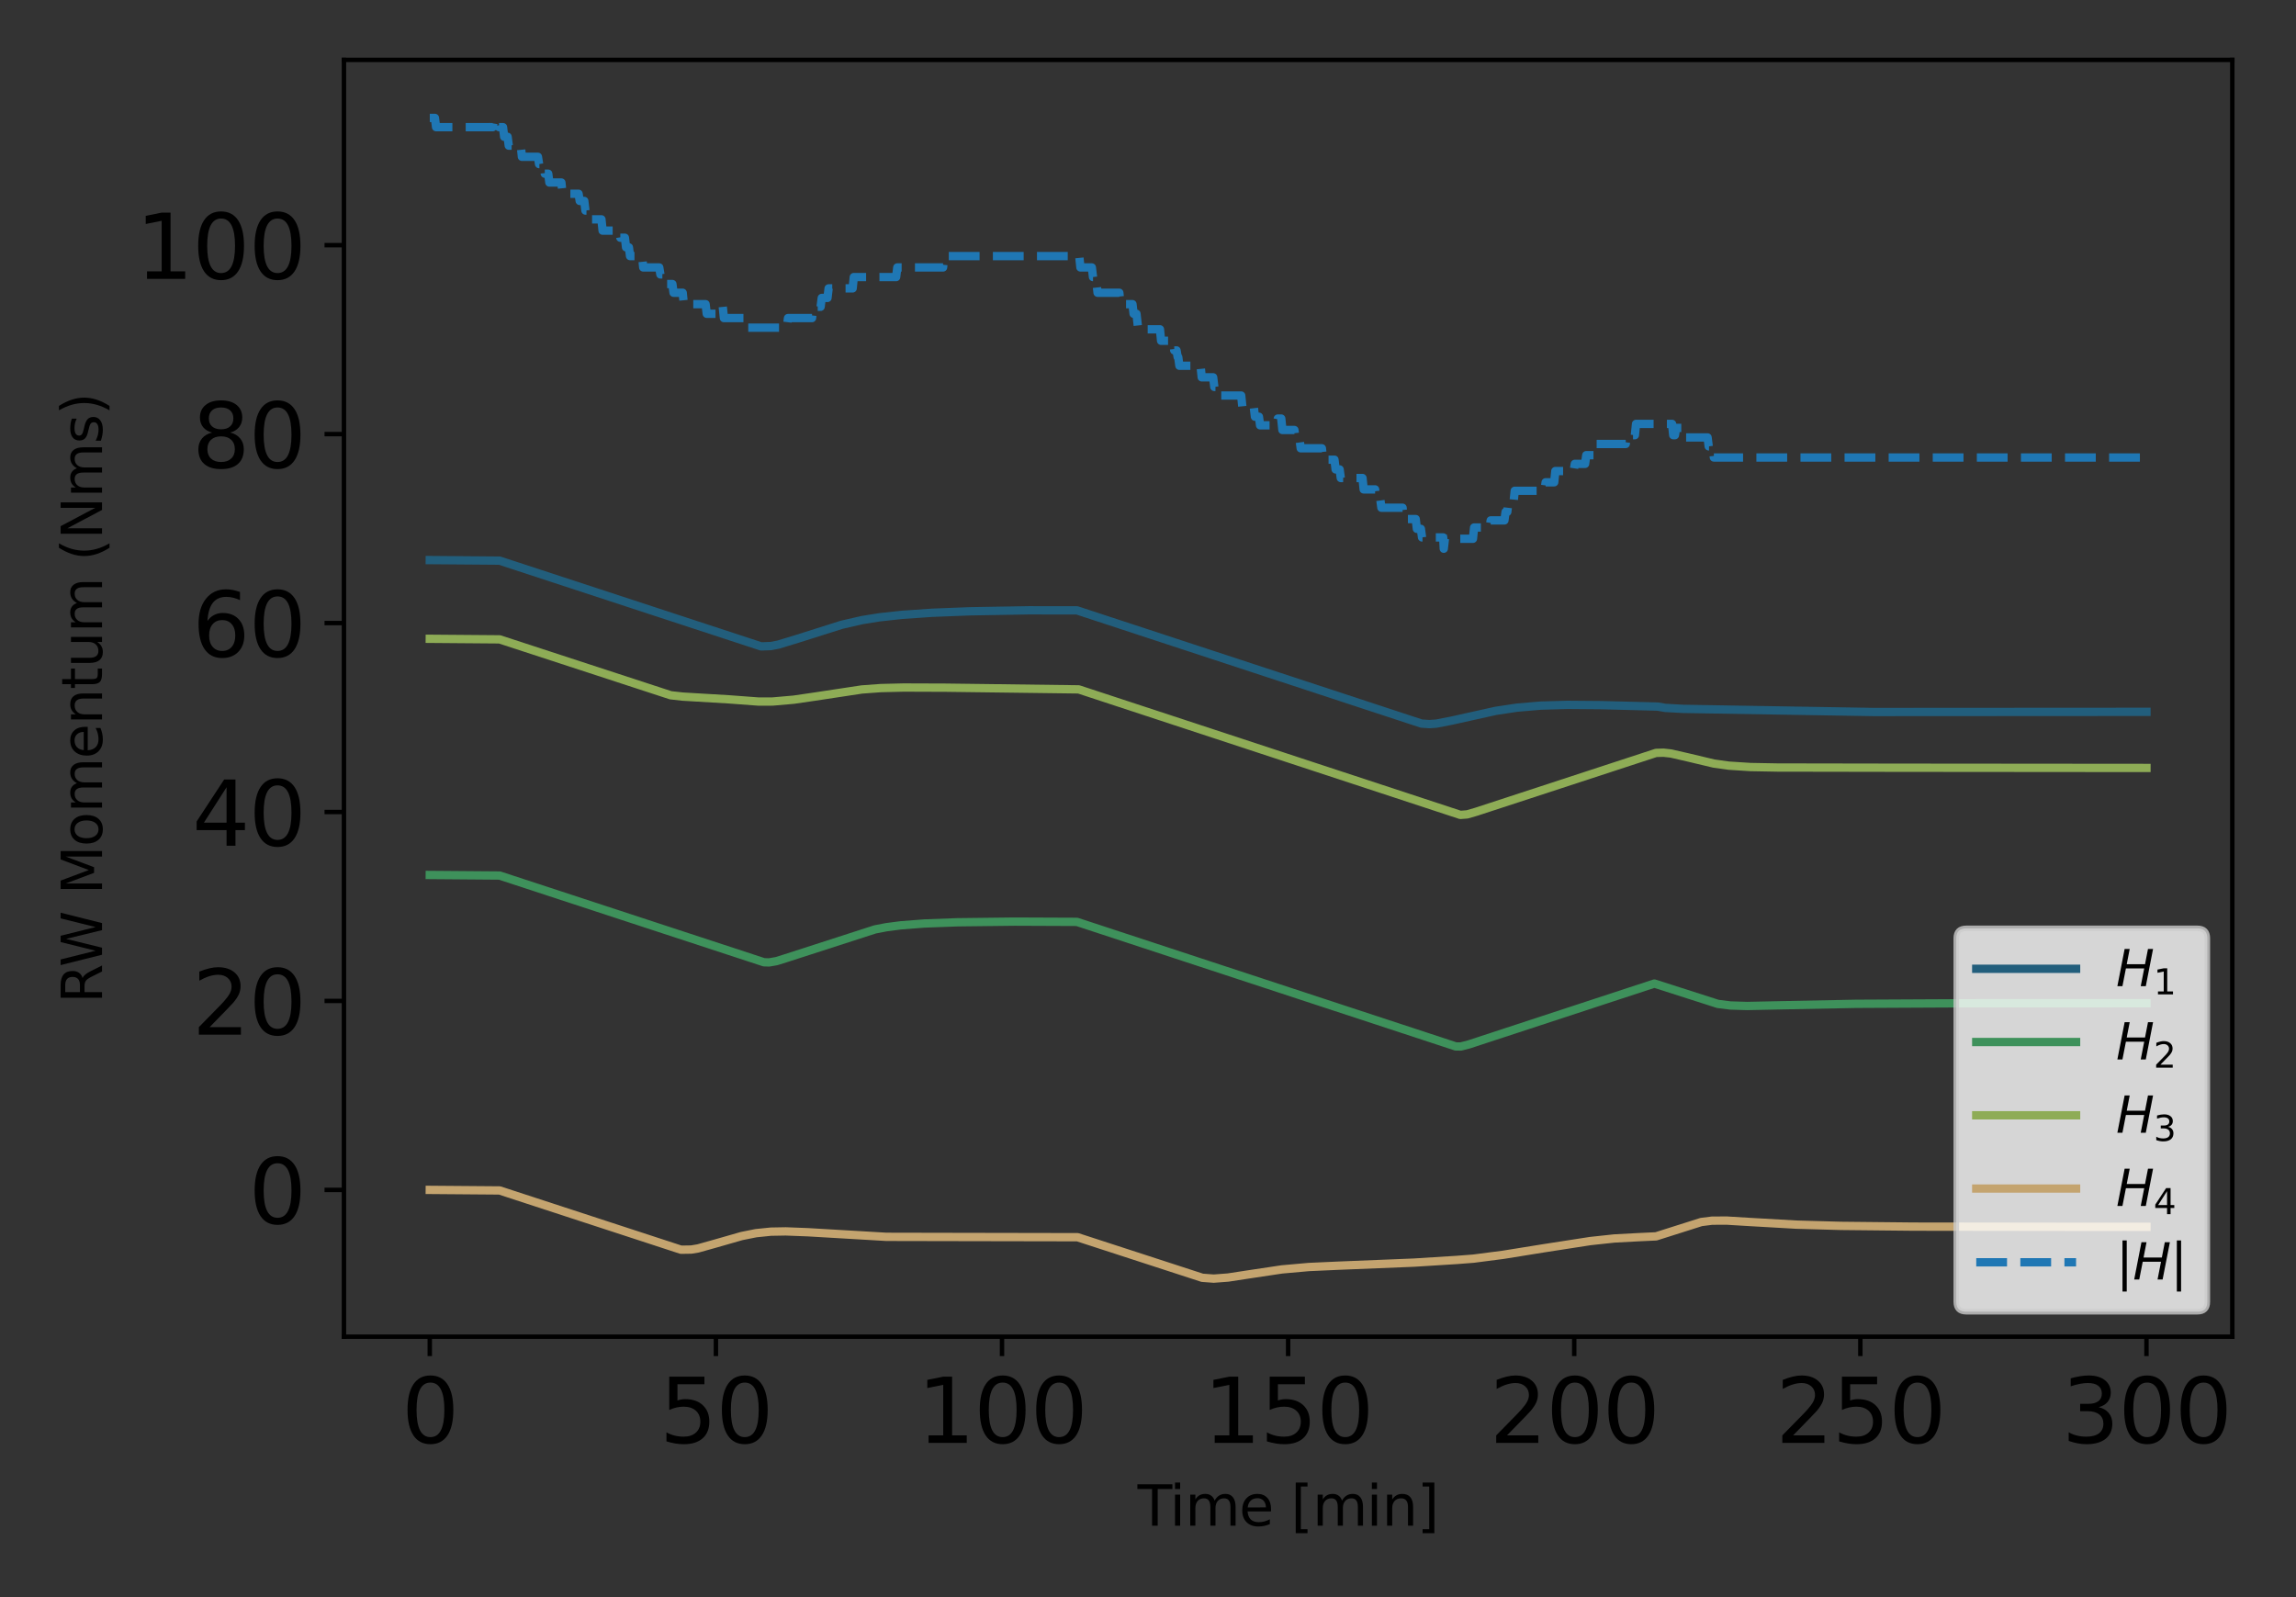 <?xml version="1.0" encoding="utf-8" standalone="no"?>
<!DOCTYPE svg PUBLIC "-//W3C//DTD SVG 1.1//EN"
  "http://www.w3.org/Graphics/SVG/1.1/DTD/svg11.dtd">
<svg xmlns:xlink="http://www.w3.org/1999/xlink" width="414pt" height="288pt" viewBox="0 0 414 288" xmlns="http://www.w3.org/2000/svg" version="1.1">
 <rect x="0" y="0" width="414" height="288" fill="#333333" stroke="none"/>
 <defs>
  <style type="text/css">*{stroke-linejoin: round; stroke-linecap: butt}</style>
 </defs>
 <g id="figure_1">
  <g id="patch_1">
   <path d="M 0 288 
L 414 288 
L 414 0 
L 0 0 
L 0 288 
z
" style="fill: none"/>
  </g>
  <g id="axes_1">
   <g id="patch_2">
    <path d="M 62.018 241.037 
L 402.514 241.037 
L 402.514 10.8 
L 62.018 10.8 
L 62.018 241.037 
z
" style="fill: none"/>
   </g>
   <g id="matplotlib.axis_1">
    <g id="xtick_1">
     <g id="line2d_1">
      <defs>
       <path id="mf73486e67b" d="M 0 0 
L 0 3.5 
" style="stroke: #000000; stroke-width: 0.8"/>
      </defs>
      <g>
       <use xlink:href="#mf73486e67b" x="77.495" y="241.037" style="stroke: #000000; stroke-width: 0.8"/>
      </g>
     </g>
     <g id="text_1">
      <!-- 0 -->
      <g transform="translate(72.405 260.194) scale(0.16 -0.16)">
       <defs>
        <path id="DejaVuSans-30" d="M 2034 4250 
Q 1547 4250 1301 3770 
Q 1056 3291 1056 2328 
Q 1056 1369 1301 889 
Q 1547 409 2034 409 
Q 2525 409 2770 889 
Q 3016 1369 3016 2328 
Q 3016 3291 2770 3770 
Q 2525 4250 2034 4250 
z
M 2034 4750 
Q 2819 4750 3233 4129 
Q 3647 3509 3647 2328 
Q 3647 1150 3233 529 
Q 2819 -91 2034 -91 
Q 1250 -91 836 529 
Q 422 1150 422 2328 
Q 422 3509 836 4129 
Q 1250 4750 2034 4750 
z
" transform="scale(0.016)"/>
       </defs>
       <use xlink:href="#DejaVuSans-30"/>
      </g>
     </g>
    </g>
    <g id="xtick_2">
     <g id="line2d_2">
      <g>
       <use xlink:href="#mf73486e67b" x="129.086" y="241.037" style="stroke: #000000; stroke-width: 0.8"/>
      </g>
     </g>
     <g id="text_2">
      <!-- 50 -->
      <g transform="translate(118.906 260.194) scale(0.16 -0.16)">
       <defs>
        <path id="DejaVuSans-35" d="M 691 4666 
L 3169 4666 
L 3169 4134 
L 1269 4134 
L 1269 2991 
Q 1406 3038 1543 3061 
Q 1681 3084 1819 3084 
Q 2600 3084 3056 2656 
Q 3513 2228 3513 1497 
Q 3513 744 3044 326 
Q 2575 -91 1722 -91 
Q 1428 -91 1123 -41 
Q 819 9 494 109 
L 494 744 
Q 775 591 1075 516 
Q 1375 441 1709 441 
Q 2250 441 2565 725 
Q 2881 1009 2881 1497 
Q 2881 1984 2565 2268 
Q 2250 2553 1709 2553 
Q 1456 2553 1204 2497 
Q 953 2441 691 2322 
L 691 4666 
z
" transform="scale(0.016)"/>
       </defs>
       <use xlink:href="#DejaVuSans-35"/>
       <use xlink:href="#DejaVuSans-30" x="63.623"/>
      </g>
     </g>
    </g>
    <g id="xtick_3">
     <g id="line2d_3">
      <g>
       <use xlink:href="#mf73486e67b" x="180.676" y="241.037" style="stroke: #000000; stroke-width: 0.8"/>
      </g>
     </g>
     <g id="text_3">
      <!-- 100 -->
      <g transform="translate(165.406 260.194) scale(0.16 -0.16)">
       <defs>
        <path id="DejaVuSans-31" d="M 794 531 
L 1825 531 
L 1825 4091 
L 703 3866 
L 703 4441 
L 1819 4666 
L 2450 4666 
L 2450 531 
L 3481 531 
L 3481 0 
L 794 0 
L 794 531 
z
" transform="scale(0.016)"/>
       </defs>
       <use xlink:href="#DejaVuSans-31"/>
       <use xlink:href="#DejaVuSans-30" x="63.623"/>
       <use xlink:href="#DejaVuSans-30" x="127.246"/>
      </g>
     </g>
    </g>
    <g id="xtick_4">
     <g id="line2d_4">
      <g>
       <use xlink:href="#mf73486e67b" x="232.266" y="241.037" style="stroke: #000000; stroke-width: 0.8"/>
      </g>
     </g>
     <g id="text_4">
      <!-- 150 -->
      <g transform="translate(216.996 260.194) scale(0.16 -0.16)">
       <use xlink:href="#DejaVuSans-31"/>
       <use xlink:href="#DejaVuSans-35" x="63.623"/>
       <use xlink:href="#DejaVuSans-30" x="127.246"/>
      </g>
     </g>
    </g>
    <g id="xtick_5">
     <g id="line2d_5">
      <g>
       <use xlink:href="#mf73486e67b" x="283.856" y="241.037" style="stroke: #000000; stroke-width: 0.8"/>
      </g>
     </g>
     <g id="text_5">
      <!-- 200 -->
      <g transform="translate(268.586 260.194) scale(0.16 -0.16)">
       <defs>
        <path id="DejaVuSans-32" d="M 1228 531 
L 3431 531 
L 3431 0 
L 469 0 
L 469 531 
Q 828 903 1448 1529 
Q 2069 2156 2228 2338 
Q 2531 2678 2651 2914 
Q 2772 3150 2772 3378 
Q 2772 3750 2511 3984 
Q 2250 4219 1831 4219 
Q 1534 4219 1204 4116 
Q 875 4013 500 3803 
L 500 4441 
Q 881 4594 1212 4672 
Q 1544 4750 1819 4750 
Q 2544 4750 2975 4387 
Q 3406 4025 3406 3419 
Q 3406 3131 3298 2873 
Q 3191 2616 2906 2266 
Q 2828 2175 2409 1742 
Q 1991 1309 1228 531 
z
" transform="scale(0.016)"/>
       </defs>
       <use xlink:href="#DejaVuSans-32"/>
       <use xlink:href="#DejaVuSans-30" x="63.623"/>
       <use xlink:href="#DejaVuSans-30" x="127.246"/>
      </g>
     </g>
    </g>
    <g id="xtick_6">
     <g id="line2d_6">
      <g>
       <use xlink:href="#mf73486e67b" x="335.447" y="241.037" style="stroke: #000000; stroke-width: 0.8"/>
      </g>
     </g>
     <g id="text_6">
      <!-- 250 -->
      <g transform="translate(320.177 260.194) scale(0.16 -0.16)">
       <use xlink:href="#DejaVuSans-32"/>
       <use xlink:href="#DejaVuSans-35" x="63.623"/>
       <use xlink:href="#DejaVuSans-30" x="127.246"/>
      </g>
     </g>
    </g>
    <g id="xtick_7">
     <g id="line2d_7">
      <g>
       <use xlink:href="#mf73486e67b" x="387.037" y="241.037" style="stroke: #000000; stroke-width: 0.8"/>
      </g>
     </g>
     <g id="text_7">
      <!-- 300 -->
      <g transform="translate(371.767 260.194) scale(0.16 -0.16)">
       <defs>
        <path id="DejaVuSans-33" d="M 2597 2516 
Q 3050 2419 3304 2112 
Q 3559 1806 3559 1356 
Q 3559 666 3084 287 
Q 2609 -91 1734 -91 
Q 1441 -91 1130 -33 
Q 819 25 488 141 
L 488 750 
Q 750 597 1062 519 
Q 1375 441 1716 441 
Q 2309 441 2620 675 
Q 2931 909 2931 1356 
Q 2931 1769 2642 2001 
Q 2353 2234 1838 2234 
L 1294 2234 
L 1294 2753 
L 1863 2753 
Q 2328 2753 2575 2939 
Q 2822 3125 2822 3475 
Q 2822 3834 2567 4026 
Q 2313 4219 1838 4219 
Q 1578 4219 1281 4162 
Q 984 4106 628 3988 
L 628 4550 
Q 988 4650 1302 4700 
Q 1616 4750 1894 4750 
Q 2613 4750 3031 4423 
Q 3450 4097 3450 3541 
Q 3450 3153 3228 2886 
Q 3006 2619 2597 2516 
z
" transform="scale(0.016)"/>
       </defs>
       <use xlink:href="#DejaVuSans-33"/>
       <use xlink:href="#DejaVuSans-30" x="63.623"/>
       <use xlink:href="#DejaVuSans-30" x="127.246"/>
      </g>
     </g>
    </g>
    <g id="text_8">
     <!-- Time [min] -->
     <g transform="translate(205.114 275.12) scale(0.1 -0.1)">
      <defs>
       <path id="DejaVuSans-54" d="M -19 4666 
L 3928 4666 
L 3928 4134 
L 2272 4134 
L 2272 0 
L 1638 0 
L 1638 4134 
L -19 4134 
L -19 4666 
z
" transform="scale(0.016)"/>
       <path id="DejaVuSans-69" d="M 603 3500 
L 1178 3500 
L 1178 0 
L 603 0 
L 603 3500 
z
M 603 4863 
L 1178 4863 
L 1178 4134 
L 603 4134 
L 603 4863 
z
" transform="scale(0.016)"/>
       <path id="DejaVuSans-6d" d="M 3328 2828 
Q 3544 3216 3844 3400 
Q 4144 3584 4550 3584 
Q 5097 3584 5394 3201 
Q 5691 2819 5691 2113 
L 5691 0 
L 5113 0 
L 5113 2094 
Q 5113 2597 4934 2840 
Q 4756 3084 4391 3084 
Q 3944 3084 3684 2787 
Q 3425 2491 3425 1978 
L 3425 0 
L 2847 0 
L 2847 2094 
Q 2847 2600 2669 2842 
Q 2491 3084 2119 3084 
Q 1678 3084 1418 2786 
Q 1159 2488 1159 1978 
L 1159 0 
L 581 0 
L 581 3500 
L 1159 3500 
L 1159 2956 
Q 1356 3278 1631 3431 
Q 1906 3584 2284 3584 
Q 2666 3584 2933 3390 
Q 3200 3197 3328 2828 
z
" transform="scale(0.016)"/>
       <path id="DejaVuSans-65" d="M 3597 1894 
L 3597 1613 
L 953 1613 
Q 991 1019 1311 708 
Q 1631 397 2203 397 
Q 2534 397 2845 478 
Q 3156 559 3463 722 
L 3463 178 
Q 3153 47 2828 -22 
Q 2503 -91 2169 -91 
Q 1331 -91 842 396 
Q 353 884 353 1716 
Q 353 2575 817 3079 
Q 1281 3584 2069 3584 
Q 2775 3584 3186 3129 
Q 3597 2675 3597 1894 
z
M 3022 2063 
Q 3016 2534 2758 2815 
Q 2500 3097 2075 3097 
Q 1594 3097 1305 2825 
Q 1016 2553 972 2059 
L 3022 2063 
z
" transform="scale(0.016)"/>
       <path id="DejaVuSans-20" transform="scale(0.016)"/>
       <path id="DejaVuSans-5b" d="M 550 4863 
L 1875 4863 
L 1875 4416 
L 1125 4416 
L 1125 -397 
L 1875 -397 
L 1875 -844 
L 550 -844 
L 550 4863 
z
" transform="scale(0.016)"/>
       <path id="DejaVuSans-6e" d="M 3513 2113 
L 3513 0 
L 2938 0 
L 2938 2094 
Q 2938 2591 2744 2837 
Q 2550 3084 2163 3084 
Q 1697 3084 1428 2787 
Q 1159 2491 1159 1978 
L 1159 0 
L 581 0 
L 581 3500 
L 1159 3500 
L 1159 2956 
Q 1366 3272 1645 3428 
Q 1925 3584 2291 3584 
Q 2894 3584 3203 3211 
Q 3513 2838 3513 2113 
z
" transform="scale(0.016)"/>
       <path id="DejaVuSans-5d" d="M 1947 4863 
L 1947 -844 
L 622 -844 
L 622 -397 
L 1369 -397 
L 1369 4416 
L 622 4416 
L 622 4863 
L 1947 4863 
z
" transform="scale(0.016)"/>
      </defs>
      <use xlink:href="#DejaVuSans-54"/>
      <use xlink:href="#DejaVuSans-69" x="57.959"/>
      <use xlink:href="#DejaVuSans-6d" x="85.742"/>
      <use xlink:href="#DejaVuSans-65" x="183.154"/>
      <use xlink:href="#DejaVuSans-20" x="244.678"/>
      <use xlink:href="#DejaVuSans-5b" x="276.465"/>
      <use xlink:href="#DejaVuSans-6d" x="315.479"/>
      <use xlink:href="#DejaVuSans-69" x="412.891"/>
      <use xlink:href="#DejaVuSans-6e" x="440.674"/>
      <use xlink:href="#DejaVuSans-5d" x="504.053"/>
     </g>
    </g>
   </g>
   <g id="matplotlib.axis_2">
    <g id="ytick_1">
     <g id="line2d_8">
      <defs>
       <path id="m9262b35f6a" d="M 0 0 
L -3.5 0 
" style="stroke: #000000; stroke-width: 0.8"/>
      </defs>
      <g>
       <use xlink:href="#m9262b35f6a" x="62.018" y="214.566" style="stroke: #000000; stroke-width: 0.8"/>
      </g>
     </g>
     <g id="text_9">
      <!-- 0 -->
      <g transform="translate(44.838 220.644) scale(0.16 -0.16)">
       <use xlink:href="#DejaVuSans-30"/>
      </g>
     </g>
    </g>
    <g id="ytick_2">
     <g id="line2d_9">
      <g>
       <use xlink:href="#m9262b35f6a" x="62.018" y="180.494" style="stroke: #000000; stroke-width: 0.8"/>
      </g>
     </g>
     <g id="text_10">
      <!-- 20 -->
      <g transform="translate(34.658 186.573) scale(0.16 -0.16)">
       <use xlink:href="#DejaVuSans-32"/>
       <use xlink:href="#DejaVuSans-30" x="63.623"/>
      </g>
     </g>
    </g>
    <g id="ytick_3">
     <g id="line2d_10">
      <g>
       <use xlink:href="#m9262b35f6a" x="62.018" y="146.423" style="stroke: #000000; stroke-width: 0.8"/>
      </g>
     </g>
     <g id="text_11">
      <!-- 40 -->
      <g transform="translate(34.658 152.502) scale(0.16 -0.16)">
       <defs>
        <path id="DejaVuSans-34" d="M 2419 4116 
L 825 1625 
L 2419 1625 
L 2419 4116 
z
M 2253 4666 
L 3047 4666 
L 3047 1625 
L 3713 1625 
L 3713 1100 
L 3047 1100 
L 3047 0 
L 2419 0 
L 2419 1100 
L 313 1100 
L 313 1709 
L 2253 4666 
z
" transform="scale(0.016)"/>
       </defs>
       <use xlink:href="#DejaVuSans-34"/>
       <use xlink:href="#DejaVuSans-30" x="63.623"/>
      </g>
     </g>
    </g>
    <g id="ytick_4">
     <g id="line2d_11">
      <g>
       <use xlink:href="#m9262b35f6a" x="62.018" y="112.352" style="stroke: #000000; stroke-width: 0.8"/>
      </g>
     </g>
     <g id="text_12">
      <!-- 60 -->
      <g transform="translate(34.658 118.43) scale(0.16 -0.16)">
       <defs>
        <path id="DejaVuSans-36" d="M 2113 2584 
Q 1688 2584 1439 2293 
Q 1191 2003 1191 1497 
Q 1191 994 1439 701 
Q 1688 409 2113 409 
Q 2538 409 2786 701 
Q 3034 994 3034 1497 
Q 3034 2003 2786 2293 
Q 2538 2584 2113 2584 
z
M 3366 4563 
L 3366 3988 
Q 3128 4100 2886 4159 
Q 2644 4219 2406 4219 
Q 1781 4219 1451 3797 
Q 1122 3375 1075 2522 
Q 1259 2794 1537 2939 
Q 1816 3084 2150 3084 
Q 2853 3084 3261 2657 
Q 3669 2231 3669 1497 
Q 3669 778 3244 343 
Q 2819 -91 2113 -91 
Q 1303 -91 875 529 
Q 447 1150 447 2328 
Q 447 3434 972 4092 
Q 1497 4750 2381 4750 
Q 2619 4750 2861 4703 
Q 3103 4656 3366 4563 
z
" transform="scale(0.016)"/>
       </defs>
       <use xlink:href="#DejaVuSans-36"/>
       <use xlink:href="#DejaVuSans-30" x="63.623"/>
      </g>
     </g>
    </g>
    <g id="ytick_5">
     <g id="line2d_12">
      <g>
       <use xlink:href="#m9262b35f6a" x="62.018" y="78.28" style="stroke: #000000; stroke-width: 0.8"/>
      </g>
     </g>
     <g id="text_13">
      <!-- 80 -->
      <g transform="translate(34.658 84.359) scale(0.16 -0.16)">
       <defs>
        <path id="DejaVuSans-38" d="M 2034 2216 
Q 1584 2216 1326 1975 
Q 1069 1734 1069 1313 
Q 1069 891 1326 650 
Q 1584 409 2034 409 
Q 2484 409 2743 651 
Q 3003 894 3003 1313 
Q 3003 1734 2745 1975 
Q 2488 2216 2034 2216 
z
M 1403 2484 
Q 997 2584 770 2862 
Q 544 3141 544 3541 
Q 544 4100 942 4425 
Q 1341 4750 2034 4750 
Q 2731 4750 3128 4425 
Q 3525 4100 3525 3541 
Q 3525 3141 3298 2862 
Q 3072 2584 2669 2484 
Q 3125 2378 3379 2068 
Q 3634 1759 3634 1313 
Q 3634 634 3220 271 
Q 2806 -91 2034 -91 
Q 1263 -91 848 271 
Q 434 634 434 1313 
Q 434 1759 690 2068 
Q 947 2378 1403 2484 
z
M 1172 3481 
Q 1172 3119 1398 2916 
Q 1625 2713 2034 2713 
Q 2441 2713 2670 2916 
Q 2900 3119 2900 3481 
Q 2900 3844 2670 4047 
Q 2441 4250 2034 4250 
Q 1625 4250 1398 4047 
Q 1172 3844 1172 3481 
z
" transform="scale(0.016)"/>
       </defs>
       <use xlink:href="#DejaVuSans-38"/>
       <use xlink:href="#DejaVuSans-30" x="63.623"/>
      </g>
     </g>
    </g>
    <g id="ytick_6">
     <g id="line2d_13">
      <g>
       <use xlink:href="#m9262b35f6a" x="62.018" y="44.209" style="stroke: #000000; stroke-width: 0.8"/>
      </g>
     </g>
     <g id="text_14">
      <!-- 100 -->
      <g transform="translate(24.478 50.288) scale(0.16 -0.16)">
       <use xlink:href="#DejaVuSans-31"/>
       <use xlink:href="#DejaVuSans-30" x="63.623"/>
       <use xlink:href="#DejaVuSans-30" x="127.246"/>
      </g>
     </g>
    </g>
    <g id="text_15">
     <!-- RW Momentum (Nms) -->
     <g transform="translate(18.398 180.92) rotate(-90) scale(0.1 -0.1)">
      <defs>
       <path id="DejaVuSans-52" d="M 2841 2188 
Q 3044 2119 3236 1894 
Q 3428 1669 3622 1275 
L 4263 0 
L 3584 0 
L 2988 1197 
Q 2756 1666 2539 1819 
Q 2322 1972 1947 1972 
L 1259 1972 
L 1259 0 
L 628 0 
L 628 4666 
L 2053 4666 
Q 2853 4666 3247 4331 
Q 3641 3997 3641 3322 
Q 3641 2881 3436 2590 
Q 3231 2300 2841 2188 
z
M 1259 4147 
L 1259 2491 
L 2053 2491 
Q 2509 2491 2742 2702 
Q 2975 2913 2975 3322 
Q 2975 3731 2742 3939 
Q 2509 4147 2053 4147 
L 1259 4147 
z
" transform="scale(0.016)"/>
       <path id="DejaVuSans-57" d="M 213 4666 
L 850 4666 
L 1831 722 
L 2809 4666 
L 3519 4666 
L 4500 722 
L 5478 4666 
L 6119 4666 
L 4947 0 
L 4153 0 
L 3169 4050 
L 2175 0 
L 1381 0 
L 213 4666 
z
" transform="scale(0.016)"/>
       <path id="DejaVuSans-4d" d="M 628 4666 
L 1569 4666 
L 2759 1491 
L 3956 4666 
L 4897 4666 
L 4897 0 
L 4281 0 
L 4281 4097 
L 3078 897 
L 2444 897 
L 1241 4097 
L 1241 0 
L 628 0 
L 628 4666 
z
" transform="scale(0.016)"/>
       <path id="DejaVuSans-6f" d="M 1959 3097 
Q 1497 3097 1228 2736 
Q 959 2375 959 1747 
Q 959 1119 1226 758 
Q 1494 397 1959 397 
Q 2419 397 2687 759 
Q 2956 1122 2956 1747 
Q 2956 2369 2687 2733 
Q 2419 3097 1959 3097 
z
M 1959 3584 
Q 2709 3584 3137 3096 
Q 3566 2609 3566 1747 
Q 3566 888 3137 398 
Q 2709 -91 1959 -91 
Q 1206 -91 779 398 
Q 353 888 353 1747 
Q 353 2609 779 3096 
Q 1206 3584 1959 3584 
z
" transform="scale(0.016)"/>
       <path id="DejaVuSans-74" d="M 1172 4494 
L 1172 3500 
L 2356 3500 
L 2356 3053 
L 1172 3053 
L 1172 1153 
Q 1172 725 1289 603 
Q 1406 481 1766 481 
L 2356 481 
L 2356 0 
L 1766 0 
Q 1100 0 847 248 
Q 594 497 594 1153 
L 594 3053 
L 172 3053 
L 172 3500 
L 594 3500 
L 594 4494 
L 1172 4494 
z
" transform="scale(0.016)"/>
       <path id="DejaVuSans-75" d="M 544 1381 
L 544 3500 
L 1119 3500 
L 1119 1403 
Q 1119 906 1312 657 
Q 1506 409 1894 409 
Q 2359 409 2629 706 
Q 2900 1003 2900 1516 
L 2900 3500 
L 3475 3500 
L 3475 0 
L 2900 0 
L 2900 538 
Q 2691 219 2414 64 
Q 2138 -91 1772 -91 
Q 1169 -91 856 284 
Q 544 659 544 1381 
z
M 1991 3584 
L 1991 3584 
z
" transform="scale(0.016)"/>
       <path id="DejaVuSans-28" d="M 1984 4856 
Q 1566 4138 1362 3434 
Q 1159 2731 1159 2009 
Q 1159 1288 1364 580 
Q 1569 -128 1984 -844 
L 1484 -844 
Q 1016 -109 783 600 
Q 550 1309 550 2009 
Q 550 2706 781 3412 
Q 1013 4119 1484 4856 
L 1984 4856 
z
" transform="scale(0.016)"/>
       <path id="DejaVuSans-4e" d="M 628 4666 
L 1478 4666 
L 3547 763 
L 3547 4666 
L 4159 4666 
L 4159 0 
L 3309 0 
L 1241 3903 
L 1241 0 
L 628 0 
L 628 4666 
z
" transform="scale(0.016)"/>
       <path id="DejaVuSans-73" d="M 2834 3397 
L 2834 2853 
Q 2591 2978 2328 3040 
Q 2066 3103 1784 3103 
Q 1356 3103 1142 2972 
Q 928 2841 928 2578 
Q 928 2378 1081 2264 
Q 1234 2150 1697 2047 
L 1894 2003 
Q 2506 1872 2764 1633 
Q 3022 1394 3022 966 
Q 3022 478 2636 193 
Q 2250 -91 1575 -91 
Q 1294 -91 989 -36 
Q 684 19 347 128 
L 347 722 
Q 666 556 975 473 
Q 1284 391 1588 391 
Q 1994 391 2212 530 
Q 2431 669 2431 922 
Q 2431 1156 2273 1281 
Q 2116 1406 1581 1522 
L 1381 1569 
Q 847 1681 609 1914 
Q 372 2147 372 2553 
Q 372 3047 722 3315 
Q 1072 3584 1716 3584 
Q 2034 3584 2315 3537 
Q 2597 3491 2834 3397 
z
" transform="scale(0.016)"/>
       <path id="DejaVuSans-29" d="M 513 4856 
L 1013 4856 
Q 1481 4119 1714 3412 
Q 1947 2706 1947 2009 
Q 1947 1309 1714 600 
Q 1481 -109 1013 -844 
L 513 -844 
Q 928 -128 1133 580 
Q 1338 1288 1338 2009 
Q 1338 2731 1133 3434 
Q 928 4138 513 4856 
z
" transform="scale(0.016)"/>
      </defs>
      <use xlink:href="#DejaVuSans-52"/>
      <use xlink:href="#DejaVuSans-57" x="65.482"/>
      <use xlink:href="#DejaVuSans-20" x="164.359"/>
      <use xlink:href="#DejaVuSans-4d" x="196.146"/>
      <use xlink:href="#DejaVuSans-6f" x="282.426"/>
      <use xlink:href="#DejaVuSans-6d" x="343.607"/>
      <use xlink:href="#DejaVuSans-65" x="441.02"/>
      <use xlink:href="#DejaVuSans-6e" x="502.543"/>
      <use xlink:href="#DejaVuSans-74" x="565.922"/>
      <use xlink:href="#DejaVuSans-75" x="605.131"/>
      <use xlink:href="#DejaVuSans-6d" x="668.51"/>
      <use xlink:href="#DejaVuSans-20" x="765.922"/>
      <use xlink:href="#DejaVuSans-28" x="797.709"/>
      <use xlink:href="#DejaVuSans-4e" x="836.723"/>
      <use xlink:href="#DejaVuSans-6d" x="911.527"/>
      <use xlink:href="#DejaVuSans-73" x="1008.939"/>
      <use xlink:href="#DejaVuSans-29" x="1061.039"/>
     </g>
    </g>
   </g>
   <g id="line2d_14">
    <path d="M 77.495 100.995 
L 90.083 101.095 
L 137.237 116.562 
L 138.991 116.5 
L 140.332 116.243 
L 143.737 115.204 
L 151.785 112.658 
L 155.5 111.807 
L 158.595 111.313 
L 162.619 110.874 
L 168.088 110.496 
L 174.898 110.232 
L 185.525 110.05 
L 194.192 110.061 
L 256.307 130.478 
L 257.752 130.574 
L 258.99 130.487 
L 261.776 129.944 
L 269.721 128.18 
L 273.538 127.605 
L 277.769 127.243 
L 282.618 127.103 
L 288.706 127.154 
L 298.921 127.414 
L 300.262 127.651 
L 303.461 127.826 
L 337.82 128.393 
L 387.037 128.363 
L 387.037 128.363 
" clip-path="url(#p99fe115ac3)" style="fill: none; stroke: #225e7c; stroke-width: 1.5; stroke-linecap: square"/>
   </g>
   <g id="line2d_15">
    <path d="M 77.495 157.78 
L 90.083 157.881 
L 137.753 173.52 
L 138.681 173.548 
L 140.023 173.314 
L 141.674 172.795 
L 157.77 167.594 
L 159.833 167.197 
L 162.413 166.86 
L 166.643 166.531 
L 172.628 166.31 
L 182.946 166.19 
L 194.192 166.237 
L 262.498 188.7 
L 263.427 188.703 
L 264.871 188.332 
L 298.302 177.359 
L 309.755 181.03 
L 312.025 181.314 
L 315.017 181.405 
L 321.208 181.277 
L 334.621 181.013 
L 353.606 180.918 
L 387.037 180.906 
L 387.037 180.906 
" clip-path="url(#p99fe115ac3)" style="fill: none; stroke: #3e915b; stroke-width: 1.5; stroke-linecap: square"/>
   </g>
   <g id="line2d_16">
    <path d="M 77.495 115.191 
L 90.083 115.292 
L 120.934 125.374 
L 123.101 125.615 
L 131.459 126.111 
L 136.824 126.511 
L 139.3 126.502 
L 143.118 126.17 
L 146.936 125.612 
L 155.397 124.328 
L 158.802 124.079 
L 162.929 123.979 
L 170.564 124.006 
L 194.502 124.311 
L 263.323 146.948 
L 264.562 146.851 
L 266.213 146.371 
L 298.611 135.766 
L 299.953 135.729 
L 301.294 135.875 
L 304.493 136.609 
L 309.032 137.69 
L 311.715 138.065 
L 315.636 138.317 
L 320.486 138.404 
L 342.153 138.441 
L 387.037 138.48 
L 387.037 138.48 
" clip-path="url(#p99fe115ac3)" style="fill: none; stroke: #8eac56; stroke-width: 1.5; stroke-linecap: square"/>
   </g>
   <g id="line2d_17">
    <path d="M 77.495 214.566 
L 90.083 214.666 
L 122.791 225.355 
L 124.649 225.325 
L 125.887 225.118 
L 129.086 224.222 
L 133.729 222.89 
L 136.308 222.373 
L 138.991 222.098 
L 141.674 222.05 
L 145.698 222.203 
L 159.833 223.033 
L 170.358 223.054 
L 194.296 223.099 
L 216.789 230.417 
L 218.853 230.568 
L 221.432 230.374 
L 224.837 229.852 
L 231.131 228.908 
L 235.981 228.475 
L 241.243 228.237 
L 254.966 227.681 
L 262.704 227.196 
L 265.697 226.965 
L 271.062 226.269 
L 278.388 225.09 
L 286.745 223.794 
L 291.079 223.328 
L 295.516 223.091 
L 298.611 222.946 
L 306.762 220.36 
L 308.723 220.113 
L 311.406 220.106 
L 315.223 220.337 
L 323.89 220.832 
L 331.939 221.056 
L 345.042 221.19 
L 376.719 221.232 
L 387.037 221.233 
L 387.037 221.233 
" clip-path="url(#p99fe115ac3)" style="fill: none; stroke: #c4a46f; stroke-width: 1.5; stroke-linecap: square"/>
   </g>
   <g id="line2d_18">
    <path d="M 77.495 21.265 
L 78.424 21.265 
L 78.63 22.931 
L 88.845 22.931 
L 89.051 21.603 
L 89.774 21.603 
L 89.98 22.931 
L 90.702 22.931 
L 90.909 24.666 
L 91.528 24.666 
L 91.734 26.262 
L 93.901 26.262 
L 94.107 28.276 
L 96.996 28.276 
L 97.203 29.589 
L 98.028 29.589 
L 98.235 31.323 
L 98.854 31.323 
L 99.06 32.914 
L 101.227 32.914 
L 101.433 34.938 
L 104.322 34.938 
L 104.529 36.236 
L 105.354 36.236 
L 105.56 37.969 
L 106.076 37.969 
L 106.283 39.554 
L 108.449 39.554 
L 108.656 41.589 
L 111.648 41.589 
L 111.854 42.868 
L 112.68 42.868 
L 112.886 44.601 
L 113.402 44.601 
L 113.608 46.18 
L 115.775 46.18 
L 115.982 48.226 
L 118.871 48.226 
L 119.077 49.487 
L 119.902 49.487 
L 120.109 51.219 
L 121.244 51.219 
L 121.45 52.79 
L 123.101 52.79 
L 123.307 54.848 
L 127.228 54.848 
L 127.435 56.583 
L 129.086 56.583 
L 129.292 55.321 
L 130.324 55.321 
L 130.53 57.357 
L 134.554 57.357 
L 134.76 59.083 
L 141.88 59.083 
L 142.086 57.357 
L 146.42 57.357 
L 146.626 55.321 
L 147.968 55.321 
L 148.174 53.725 
L 149.206 53.725 
L 149.412 52.002 
L 153.746 52.002 
L 153.952 49.962 
L 161.587 49.962 
L 161.794 48.226 
L 170.048 48.226 
L 170.255 46.18 
L 194.605 46.18 
L 194.812 48.226 
L 196.875 48.226 
L 197.082 49.962 
L 197.597 49.962 
L 197.907 52.79 
L 201.828 52.79 
L 202.034 54.848 
L 204.201 54.848 
L 204.407 56.583 
L 204.923 56.583 
L 205.233 59.382 
L 209.154 59.382 
L 209.36 61.453 
L 211.527 61.453 
L 211.733 63.188 
L 212.146 63.188 
L 212.352 64.4 
L 212.455 64.4 
L 212.662 65.955 
L 216.479 65.955 
L 216.686 68.039 
L 218.749 68.039 
L 218.956 69.773 
L 219.678 69.773 
L 219.884 71.324 
L 223.805 71.324 
L 224.012 73.406 
L 226.075 73.406 
L 226.282 75.144 
L 227.004 75.144 
L 227.21 76.693 
L 230.202 76.693 
L 230.409 75.477 
L 231.028 75.477 
L 231.234 77.537 
L 233.401 77.537 
L 233.607 79.285 
L 234.33 79.285 
L 234.536 80.838 
L 238.354 80.838 
L 238.56 82.894 
L 240.624 82.894 
L 240.83 84.647 
L 241.552 84.647 
L 241.759 86.198 
L 245.68 86.198 
L 245.886 88.249 
L 247.95 88.249 
L 248.156 90.007 
L 248.878 90.007 
L 249.085 91.554 
L 252.902 91.554 
L 253.109 93.6 
L 255.275 93.6 
L 255.482 95.365 
L 256.204 95.365 
L 256.41 96.909 
L 260.228 96.909 
L 260.331 98.949 
L 260.538 97.155 
L 265.593 97.155 
L 265.8 95.121 
L 268.586 95.121 
L 268.792 93.841 
L 271.268 93.841 
L 271.475 92.312 
L 271.784 92.312 
L 271.991 90.521 
L 272.919 90.521 
L 273.126 88.502 
L 278.491 88.502 
L 278.697 86.969 
L 280.245 86.969 
L 280.451 84.938 
L 283.753 84.938 
L 283.96 83.646 
L 285.817 83.646 
L 286.023 82.081 
L 287.468 82.081 
L 287.674 80.059 
L 293.143 80.059 
L 293.349 78.472 
L 294.794 78.472 
L 295 76.44 
L 301.5 76.44 
L 301.707 78.472 
L 302.016 78.472 
L 302.223 77.156 
L 303.77 77.156 
L 303.977 78.878 
L 307.897 78.878 
L 308.104 80.492 
L 308.826 80.492 
L 309.032 82.498 
L 387.037 82.498 
L 387.037 82.498 
" clip-path="url(#p99fe115ac3)" style="fill: none; stroke-dasharray: 5.55,2.4; stroke-dashoffset: 0; stroke: #1f77b4; stroke-width: 1.5"/>
   </g>
   <g id="patch_3">
    <path d="M 62.018 241.037 
L 62.018 10.8 
" style="fill: none; stroke: #000000; stroke-width: 0.8; stroke-linejoin: miter; stroke-linecap: square"/>
   </g>
   <g id="patch_4">
    <path d="M 402.514 241.037 
L 402.514 10.8 
" style="fill: none; stroke: #000000; stroke-width: 0.8; stroke-linejoin: miter; stroke-linecap: square"/>
   </g>
   <g id="patch_5">
    <path d="M 62.018 241.037 
L 402.514 241.037 
" style="fill: none; stroke: #000000; stroke-width: 0.8; stroke-linejoin: miter; stroke-linecap: square"/>
   </g>
   <g id="patch_6">
    <path d="M 62.018 10.8 
L 402.514 10.8 
" style="fill: none; stroke: #000000; stroke-width: 0.8; stroke-linejoin: miter; stroke-linecap: square"/>
   </g>
   <g id="legend_1">
    <g id="patch_7">
     <path d="M 354.544 236.537 
L 396.214 236.537 
Q 398.014 236.537 398.014 234.737 
L 398.014 169.206 
Q 398.014 167.406 396.214 167.406 
L 354.544 167.406 
Q 352.744 167.406 352.744 169.206 
L 352.744 234.737 
Q 352.744 236.537 354.544 236.537 
z
" style="fill: #ffffff; opacity: 0.8; stroke: #cccccc; stroke-linejoin: miter"/>
    </g>
    <g id="line2d_19">
     <path d="M 356.344 174.694 
L 365.344 174.694 
L 374.344 174.694 
" style="fill: none; stroke: #225e7c; stroke-width: 1.5; stroke-linecap: square"/>
    </g>
    <g id="text_16">
     <!-- $H_1}$ -->
     <g transform="translate(381.544 177.844) scale(0.09 -0.09)">
      <defs>
       <path id="DejaVuSans-Oblique-48" d="M 1081 4666 
L 1716 4666 
L 1344 2753 
L 3634 2753 
L 4006 4666 
L 4641 4666 
L 3731 0 
L 3097 0 
L 3531 2222 
L 1241 2222 
L 806 0 
L 172 0 
L 1081 4666 
z
" transform="scale(0.016)"/>
      </defs>
      <use xlink:href="#DejaVuSans-Oblique-48" transform="translate(0 0.094)"/>
      <use xlink:href="#DejaVuSans-31" transform="translate(75.195 -16.312) scale(0.7)"/>
     </g>
    </g>
    <g id="line2d_20">
     <path d="M 356.344 187.905 
L 365.344 187.905 
L 374.344 187.905 
" style="fill: none; stroke: #3e915b; stroke-width: 1.5; stroke-linecap: square"/>
    </g>
    <g id="text_17">
     <!-- $H_2}$ -->
     <g transform="translate(381.544 191.055) scale(0.09 -0.09)">
      <use xlink:href="#DejaVuSans-Oblique-48" transform="translate(0 0.094)"/>
      <use xlink:href="#DejaVuSans-32" transform="translate(75.195 -16.312) scale(0.7)"/>
     </g>
    </g>
    <g id="line2d_21">
     <path d="M 356.344 201.115 
L 365.344 201.115 
L 374.344 201.115 
" style="fill: none; stroke: #8eac56; stroke-width: 1.5; stroke-linecap: square"/>
    </g>
    <g id="text_18">
     <!-- $H_3}$ -->
     <g transform="translate(381.544 204.265) scale(0.09 -0.09)">
      <use xlink:href="#DejaVuSans-Oblique-48" transform="translate(0 0.094)"/>
      <use xlink:href="#DejaVuSans-33" transform="translate(75.195 -16.312) scale(0.7)"/>
     </g>
    </g>
    <g id="line2d_22">
     <path d="M 356.344 214.325 
L 365.344 214.325 
L 374.344 214.325 
" style="fill: none; stroke: #c4a46f; stroke-width: 1.5; stroke-linecap: square"/>
    </g>
    <g id="text_19">
     <!-- $H_4}$ -->
     <g transform="translate(381.544 217.475) scale(0.09 -0.09)">
      <use xlink:href="#DejaVuSans-Oblique-48" transform="translate(0 0.094)"/>
      <use xlink:href="#DejaVuSans-34" transform="translate(75.195 -16.312) scale(0.7)"/>
     </g>
    </g>
    <g id="line2d_23">
     <path d="M 356.344 227.627 
L 365.344 227.627 
L 374.344 227.627 
" style="fill: none; stroke-dasharray: 5.55,2.4; stroke-dashoffset: 0; stroke: #1f77b4; stroke-width: 1.5"/>
    </g>
    <g id="text_20">
     <!-- $\|H\|$ -->
     <g transform="translate(381.544 230.777) scale(0.09 -0.09)">
      <defs>
       <path id="DejaVuSans-7c" d="M 1344 4891 
L 1344 -1509 
L 813 -1509 
L 813 4891 
L 1344 4891 
z
" transform="scale(0.016)"/>
      </defs>
      <use xlink:href="#DejaVuSans-7c" transform="translate(0 0.578)"/>
      <use xlink:href="#DejaVuSans-Oblique-48" transform="translate(33.691 0.578)"/>
      <use xlink:href="#DejaVuSans-7c" transform="translate(108.887 0.578)"/>
     </g>
    </g>
   </g>
  </g>
 </g>
 <defs>
  <clipPath id="p99fe115ac3">
   <rect x="62.018" y="10.8" width="340.496" height="230.237"/>
  </clipPath>
 </defs>
</svg>
